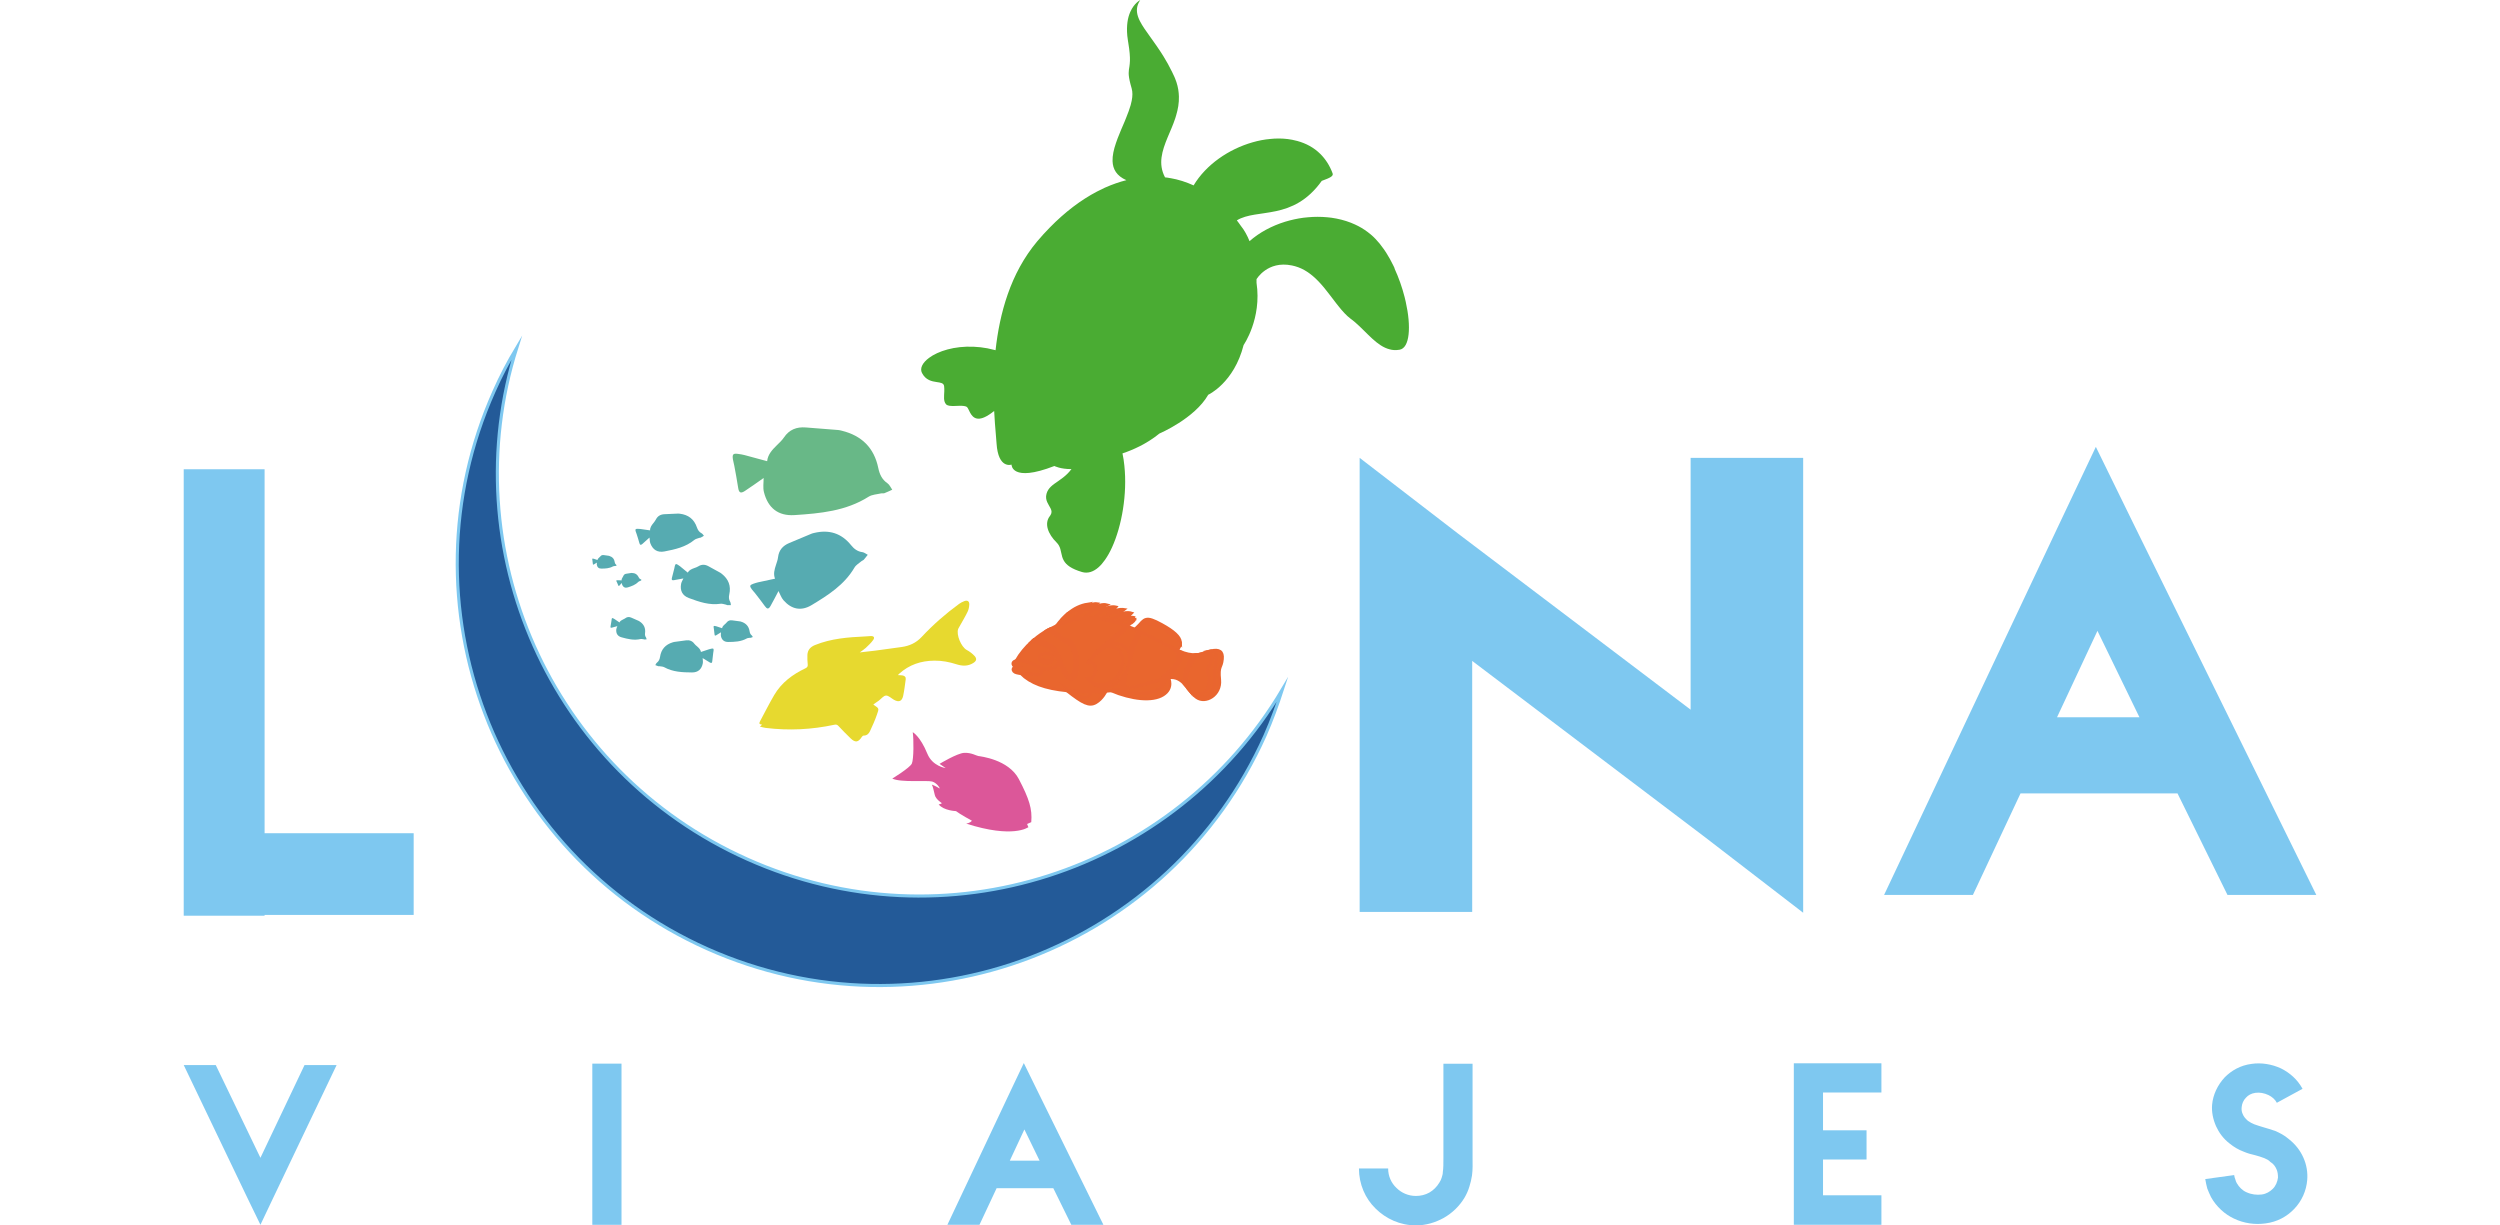 <?xml version="1.0" encoding="UTF-8"?>
<svg xmlns="http://www.w3.org/2000/svg" version="1.1" viewBox="0 0 607.07 297.56">
  <defs>
    <style>
      .cls-1 {
        fill: #7ec8f0;
      }

      .cls-2 {
        fill: #4aac33;
      }

      .cls-3 {
        fill: #e9662e;
        stroke: #e9652f;
      }

      .cls-3, .cls-4 {
        stroke-miterlimit: 10;
        stroke-width: .75px;
      }

      .cls-5 {
        fill: #68b887;
      }

      .cls-6 {
        fill: #56abb1;
      }

      .cls-4 {
        fill: #235a98;
        fill-rule: evenodd;
        stroke: #7ec8f0;
      }

      .cls-7 {
        fill: #dc5799;
      }

      .cls-8 {
        fill: #e7d92f;
      }
    </style>
  </defs>
  <!-- Generator: Adobe Illustrator 28.6.0, SVG Export Plug-In . SVG Version: 1.2.0 Build 709)  -->
  <g>
    <g id="Layer_1">
      <g>
        <path class="cls-1" d="M528.77,192.66h-38.13l-11.56,24.65h-21.57l42.56-90.12,8.86-18.68,9.05,18.49,44.48,90.31h-21.57l-12.13-24.65ZM499.5,174.18h20.02l-10.2-20.99-9.82,20.99ZM499.5,174.18l9.82-20.99-9.82,20.99Z"/>
        <g>
          <path class="cls-1" d="M437.86,111.18v110.46l-23.84-18.35-56.53-42.8v60.95h-27.33v-110.26l23.84,18.35,56.53,42.8v-61.15h27.33ZM410.53,111.18h27.33-27.33Z"/>
          <path class="cls-1" d="M64.25,113.94v88.39h36.2v19.84h-36.2v.19h-19.64v-108.41h19.64ZM64.25,113.94h-19.64,19.64Z"/>
          <path class="cls-2" d="M338.67,65.18h0c-.1-.24-.21-.47-.33-.7-.53-1.1-1.13-2.16-1.76-3.16-.19-.3-.39-.6-.6-.88-.61-.88-1.27-1.7-1.98-2.43-.36-.38-.74-.74-1.15-1.08-.24-.2-.47-.39-.73-.58-.95-.72-1.98-1.33-3.07-1.83-.34-.16-.69-.31-1.03-.44-1.49-.58-3.08-.98-4.71-1.21-.34-.04-.66-.09-1.01-.11-1.54-.14-3.11-.15-4.67,0-.37.02-.73.06-1.1.11-1.51.2-3,.53-4.46.97-3.23,1-6.25,2.6-8.65,4.72-.54-1.35-1.24-2.66-2.16-3.79,0,0-.11-.16-.31-.44h0c-.14-.22-.36-.49-.61-.82,4.92-3.01,13.61.23,20.62-9.59,2.1-.76,2.88-1.17,2.63-1.83-.71-1.92-1.73-3.47-2.98-4.71-1.55-1.54-3.46-2.57-5.59-3.15-.39-.11-.81-.21-1.24-.29h0c-1.39-.27-2.85-.36-4.35-.28-.32.02-.63.04-.95.08-1.43.12-2.89.4-4.33.82-5.77,1.65-11.29,5.41-14.31,10.46-1.81-.83-3.7-1.43-5.65-1.77,0,0-.02,0-.03,0,0,0-.02,0-.04,0-.41-.09-.82-.14-1.22-.18h0c-1.74-3.3-.72-6.42.63-9.71.63-1.5,1.33-3.04,1.86-4.65.08-.24.16-.48.22-.73h0c.43-1.45.71-2.96.66-4.56,0-.27-.02-.55-.05-.82-.1-1.15-.38-2.34-.89-3.58-.06-.15-.13-.31-.2-.46-.16-.37-.33-.73-.51-1.08-.67-1.39-1.38-2.63-2.09-3.79-.19-.33-.4-.64-.6-.95-.69-1.06-1.38-2.04-2.02-2.94-.19-.26-.38-.52-.55-.77-1.06-1.47-1.97-2.74-2.56-3.91-.19-.38-.35-.75-.47-1.12-.44-1.35-.36-2.62.54-3.97,0,0-1.46.7-2.41,2.87h0c-.3.68-.55,1.5-.68,2.47-.13.94-.16,2.05-.04,3.33.05.43.1.88.18,1.35.01.08.02.15.04.22.36,2.16.45,3.52.42,4.49-.02.55-.07.97-.12,1.34-.18,1.17-.4,1.84.26,4.36.07.3.17.65.28,1.01.25.89.23,1.89.01,2.98h0c-.07.34-.15.7-.25,1.06-.27.96-.65,1.97-1.07,3.01-.13.34-.27.67-.41,1.02-.57,1.34-1.18,2.71-1.69,4.06-.15.39-.29.78-.41,1.15-.53,1.55-.87,3.05-.82,4.38.07,1.95.97,3.57,3.35,4.62-1.7.43-3.42,1.03-5.13,1.79h-.02c-.66.3-1.32.63-1.99.98-3.88,2.03-7.76,4.95-11.48,8.76-1.01,1.03-2.01,2.12-2.99,3.28-1.65,1.96-3.05,4.05-4.25,6.23-2.35,4.29-3.87,8.93-4.84,13.52h0c-.48,2.28-.82,4.53-1.06,6.73-.67-.18-1.32-.33-1.97-.46h0c-1.13-.21-2.24-.34-3.31-.38-4.71-.22-8.66,1.06-10.87,2.7-1.59,1.18-2.29,2.54-1.72,3.66.92,1.79,2.41,2.04,3.6,2.22.95.14,1.7.23,1.78,1.02.05.42.05.81.04,1.2-.04,1.28-.24,2.38.41,3.15.66.79,3.04.23,4.38.44.35.04.62.14.78.32.22.25.42.78.7,1.3.69,1.25,1.89,2.5,5.18.09.21-.16.43-.32.66-.51.11,2.2.27,4.11.4,5.62.08.92.15,1.68.18,2.27.41,6.3,3.64,5.14,3.64,5.14,0,0-.11,4.42,10.4.34,0,0,1.51.78,4.15.75-.64.86-1.34,1.51-2.03,2.05-.4.32-.8.6-1.18.86-1.34.92-2.47,1.66-2.85,3.1-.42,1.58.53,2.58.99,3.53.26.52.36,1.02,0,1.61h0c-.04.08-.1.17-.17.25-1.42,1.8-.48,4.36,1.66,6.46.21.22.38.43.51.66.68,1.16.49,2.49,1.24,3.75.59,1,1.77,1.95,4.41,2.73,1.4.4,2.76-.06,4.01-1.17.54-.48,1.06-1.08,1.56-1.8.61-.86,1.18-1.88,1.7-3.02,2.38-5.22,3.72-12.94,3-19.81-.1-1.03-.25-2.03-.46-3.01,2.41-.8,5.86-2.28,8.96-4.82,0,0,8.58-3.65,11.86-9.42,0,0,6.26-2.86,8.6-12.09,0,0,4.44-6.35,3.13-15.1,0,0,0-.32,0-.87,0,0,2.64-4.56,8.58-3.34.25.05.5.11.75.18,1.07.3,2.03.75,2.92,1.33.22.14.42.28.62.43,1.05.76,1.98,1.68,2.85,2.66.24.27.46.53.68.79,1.07,1.3,2.05,2.65,3.03,3.91.15.19.28.37.43.54.98,1.23,1.95,2.33,3,3.11.12.09.24.18.36.27.26.2.51.41.76.62,2.91,2.52,5.27,5.78,8.39,6.54.31.08.62.14.96.16.44.03.9.01,1.38-.07,2.53-.41,2.87-5.64,1.52-11.65-.08-.38-.17-.76-.27-1.14h0c-.59-2.33-1.43-4.72-2.46-6.96Z"/>
          <g>
            <path class="cls-3" d="M246.56,161.97s-.95.31-.33,1.06c.23.28.9.43,1.67.52,1.33.14,2.93.08,2.93.08,0,0,1.26.4,1.95-.05.44-.3.33-.94-.65-1.63h0c-.54-.38-1.33-.78-2.44-1.15-1.29-.43-2.3-.5-2.94-.34-.9.22-1.05.86-.2,1.51Z"/>
            <path class="cls-3" d="M250.83,163.63s-1.61.06-2.93-.08c2.4,2.35,5.85,3.63,11.18,4.16.23.02.46.04.7.06h0c1.38.12,2.88.19,4.51.21.28,0,.56,0,.83,0,.78,0,1.55-.03,2.29-.07.2-.49,0-1.09-.01-1.15h0c-1.22-.24-2.05-.76-2.57-1.2,0,0,0,0,0,0-.48-.41-.69-.75-.69-.75,2.18.56,2.78-4.3.16-3.99,0,0,.09-.13.27-.34,0,0,.01-.01.01-.02,3.28-4.78,8.09-6.26,8.29-8.72-.67-.24-1.34-.46-2.02-.67h0c-.56-.17-1.11-.32-1.66-.45h0c-.69-.16-1.37-.3-2.03-.4-.62-.09-1.23-.16-1.82-.18-.54-.02-1.07-.02-1.58.03-.24.02-.48.05-.72.08-1.1.13-2.25.37-3.42.7-1.01.29-2.02.65-3.03,1.1-.52.23-1.04.48-1.56.76,1.91,1.37,2.96,2.43,4.27,2.73,1.31.3,2.22,2.51,2.32,5.75.1,3.24-1.23,4.78-2.56,3.19-.65-.79-1.3-2.26-1.97-3.65h0c-.52,1.95-3.27,2.07-4.95,1.24.98.69,1.09,1.33.65,1.63-.69.46-1.95.05-1.95.05Z"/>
            <path class="cls-3" d="M250.52,155.85c1.43.16,2.91.61,4.4,1.55.76.48,1.48,1.86,2.17,3.3h0c-.52,1.95-3.27,2.07-4.95,1.24h0c-.54-.38-1.33-.78-2.44-1.15-1.29-.43-2.3-.5-2.94-.34,1.05-1.78,2.33-3.31,3.76-4.61ZM255.38,159.27c-.6-.81-2.42-.88-2.97.16-.7,1.32,2.77,2.52,3.15.64.06-.32-.01-.59-.17-.8Z"/>
            <path class="cls-3" d="M252.41,159.43c-.7,1.32,2.77,2.52,3.15.64.06-.32-.01-.59-.17-.8.44,1.68-2.85,1.3-2.97.16Z"/>
            <path class="cls-3" d="M252.41,159.43c.12,1.13,3.41,1.52,2.97-.16-.6-.81-2.42-.88-2.97.16Z"/>
            <path class="cls-3" d="M251.16,155.29c-.22.18-.43.37-.64.57,1.43.16,2.91.61,4.4,1.55.76.48,1.48,1.86,2.17,3.3.67,1.4,1.31,2.86,1.97,3.65,1.33,1.59,2.66.05,2.56-3.19-.1-3.24-1.01-5.46-2.32-5.75-1.31-.3-2.36-1.36-4.27-2.73-.21.11-.42.23-.64.35,1.73.65,2.87,2.27,4.8,3.05,1.92.78,2.11,5.26,1.51,7.14-.6,1.87-1.59.67-2.79-1.91-1.19-2.58-.77-4.9-6.74-6.03Z"/>
            <path class="cls-3" d="M259.78,167.77c-.24-.02-.48-.04-.7-.06,3.88,3.04,5.39,3.82,7,2.91,1.61-.92,2.48-2.78,2.48-2.78-.16.02-.33.03-.49.04-.21.01-.43.03-.64.04-.74.04-1.51.07-2.29.07-1.42,2.26-2.76,1.46-5.35-.21h0Z"/>
            <path class="cls-3" d="M257.91,161.32c1.2,2.58,2.18,3.78,2.79,1.91.61-1.88.42-6.37-1.51-7.14-1.92-.78-3.07-2.39-4.8-3.05-1.12.64-2.21,1.39-3.23,2.25,5.98,1.13,5.55,3.45,6.74,6.03Z"/>
            <path class="cls-3" d="M259.78,167.77c2.59,1.66,3.92,2.47,5.35.21-.27,0-.55,0-.83,0-1.63-.02-3.14-.09-4.51-.2Z"/>
            <path class="cls-3" d="M256.58,151.93c1.01-.45,2.02-.81,3.03-1.1,1.97-1.21,2.81-1.98,3.29-2.57,0,0-.82-.65-3.59.73h0c-.91.77-1.81,1.73-2.73,2.94Z"/>
            <path class="cls-3" d="M264.15,164.81s.21.34.69.75c0,0,0,0,0,0,7.48,3.79,11.18-9.46,3.69-8.58h0c-.34.19-.68.41-.99.64-.03.02-.06.04-.09.07-1.3.97-2.37,2.17-2.85,2.76,0,0-.01.01-.01.02-.18.21-.27.34-.27.34,2.61-.31,2.02,4.55-.16,3.99Z"/>
            <path class="cls-3" d="M264.84,165.56c.52.44,1.35.96,2.57,1.2h0c.22.05.46.08.71.11,1.61.15,3.35-.98,4.58-2.57,0,0,0,0,0,0,.25-.32.48-.67.69-1.02,0,0,0,0,0,0,.41-.71.71-1.46.87-2.21,0,0,0-.03.03-.12.15-.76.14-1.52-.07-2.21h0c-.19-.65-.56-1.23-1.14-1.71-1.41-1.17-3.06-.85-4.54-.03h0c7.49-.88,3.79,12.37-3.69,8.58Z"/>
            <path class="cls-3" d="M267.42,167.91c.22-.01.43-.03.64-.04.18-.62.05-1,.05-1-.25-.03-.48-.06-.71-.11.02.05.22.66.01,1.15Z"/>
            <path class="cls-3" d="M268.06,167.87c.17-.01.33-.03.49-.04.42-.03.83-.07,1.24-.11.34-.03.67-.08,1.01-.12.55-.07,1.09-.15,1.62-.24-.11-1.57.25-2.95.27-3.06-1.23,1.59-2.97,2.73-4.58,2.57,0,0,.13.39-.05,1Z"/>
            <path class="cls-3" d="M259.32,149c2.76-1.38,3.59-.73,3.59-.73h0s0-.01.01-.02c.5-.62.6-1.03,1.22-1.54-1.7.27-3.27.99-4.82,2.29Z"/>
            <path class="cls-3" d="M270.8,167.6c-.34.04-.67.08-1.01.12,5.06,2.1,10.02,2.65,12.63,1.01,2.62-1.64,1.33-4.16,1.33-4.16-.2.03-.42.07-.64.13-.08.02-.16.04-.24.06.12,4.17-6.74,4.07-12.08,2.84Z"/>
            <path class="cls-3" d="M259.61,150.84c1.17-.33,2.32-.57,3.42-.7,1.28-.89,1.9-1.47,2.25-1.92-.73-.51-2.29.03-2.38.05h0c-.48.59-1.32,1.36-3.29,2.57Z"/>
            <path class="cls-3" d="M282.18,164.95c-2.41.69-5.46,1.64-9.13,2.29-.21.04-.42.08-.64.11-.53.09-1.07.17-1.62.24,5.34,1.23,12.21,1.33,12.08-2.84-.23.06-.46.13-.7.19Z"/>
            <path class="cls-3" d="M264.59,160.46c.49-.59,1.55-1.79,2.85-2.76.03-.03.06-.05.09-.07,3.89-2.92,5.5-3.94,5.93-5.68-.19-.08-.38-.15-.58-.22-.2,2.46-5.01,3.94-8.29,8.72Z"/>
            <path class="cls-3" d="M263.03,150.14c.24-.03.49-.05.72-.08.51-.04,1.04-.05,1.58-.03,1.6-.76,2.11-1.35,2.38-1.84-1.25-.66-2.34-.04-2.43.01,0,0,0,0,0,0-.35.45-.97,1.03-2.25,1.92Z"/>
            <path class="cls-3" d="M262.92,148.25s-.01,0-.01.02c.09-.03,1.65-.57,2.38-.05,0,0,0,0,0,0,.51-.65.47-1.01,1.1-1.61,0,0-1.69-.28-3.47,1.65Z"/>
            <path class="cls-3" d="M272.42,167.36c.22-.03.42-.07.64-.11.04-2.05.31-3.86.33-3.98-.21.35-.44.7-.69,1.02,0,0,0,0,0,0-.03.11-.39,1.49-.27,3.06Z"/>
            <path class="cls-3" d="M267.53,157.63c.32-.23.65-.45.99-.65,1.48-.83,3.12-1.15,4.54.03.58.48.94,1.06,1.14,1.7.39-1.98.91-2.31,2.3-5.5-.28-.13-.56-.24-.84-.37-.72-.31-1.46-.61-2.21-.89-.43,1.74-2.03,2.76-5.93,5.68Z"/>
            <path class="cls-3" d="M273.38,163.27c-.02.11-.28,1.93-.33,3.98,3.67-.65,6.71-1.61,9.13-2.29.53-1.5,5.76-4.26,3.24-7.22-1.08-.5-2.25-1.13-3.56-1.84-1.33-.73-2.96-1.58-4.74-2.4-1.03,1.68-1.81,3.48-2.31,5.38-.35,1.31-.48,1.85-.53,2.05-.02.09-.03.12-.03.12-.16.75-.46,1.51-.87,2.21,0,0,0,0,0,0Z"/>
            <path class="cls-3" d="M265.29,148.21c.09-.05,1.18-.68,2.43-.01.28-.53.27-.94.99-1.32,0,0-1.89-.51-3.42,1.33Z"/>
            <path class="cls-3" d="M265.34,150.04c.59.02,1.2.08,1.82.18,1.66-.56,2.45-1.11,2.91-1.6h0c-1.18-.82-2.35-.42-2.35-.42-.27.49-.78,1.08-2.38,1.84Z"/>
            <path class="cls-3" d="M270.07,148.61c-.46.49-1.25,1.04-2.91,1.6.66.1,1.34.24,2.03.4h0c1.28-.39,2.01-.79,2.45-1.17-.2-.89-1.47-.83-1.58-.83h0Z"/>
            <path class="cls-3" d="M274.28,160.93c.05-.21.19-.75.53-2.05.5-1.9,1.28-3.7,2.31-5.38-.2-.1-.41-.19-.62-.28-1.4,3.19-1.91,3.52-2.3,5.5h0c.21.69.22,1.45.07,2.21Z"/>
            <path class="cls-3" d="M267.72,148.2s1.17-.4,2.35.42h0c.42-.45.57-.86.87-1.21,0,0-1.63-.38-3.22.79Z"/>
            <path class="cls-3" d="M271.65,149.44c-.44.38-1.17.78-2.45,1.17.55.14,1.11.28,1.66.45h0c1.38-.18,2.15-.49,2.64-.85-.52-1.04-1.76-.79-1.85-.77h0Z"/>
            <path class="cls-3" d="M270.07,148.61h0c.12,0,1.38-.05,1.58.83h0s0,0,0,0c.7-.58.74-1.1,1.2-1.43,0,0-1.33-.21-2.79.6Z"/>
            <path class="cls-3" d="M270.86,151.06c.68.21,1.35.43,2.02.67.19.07.38.14.58.22.28-.12.53-.24.75-.37.64-1.31-.7-1.37-.7-1.37-.49.36-1.27.67-2.64.85Z"/>
            <path class="cls-3" d="M271.66,149.44s0,0,0,0c.09-.02,1.33-.27,1.85.77.62-.45.8-.95,1.2-1.32,0,0-1.57-.5-3.05.54Z"/>
            <path class="cls-3" d="M275.58,150.04s-.77-.41-2.07.17c0,0,1.34.06.7,1.37.94-.51,1.39-1.03,1.37-1.54h0Z"/>
            <path class="cls-3" d="M275.66,152.84c.28.13.57.24.84.37.21.09.41.19.62.28,1.78.82,3.41,1.67,4.74,2.4,1.31.71,2.49,1.34,3.56,1.84.13.06.26.12.39.17.58-.64.85-1.26.82-1.88-.99-1.42-7.28-6.69-10.44-3.73-.16.17-.33.36-.53.55Z"/>
            <path class="cls-3" d="M282.18,164.95c.24-.07.47-.13.7-.19.08-.02.16-.05.24-.06,0,0,.66-.87,1.91-2.03,1.25-1.16,2.12-2.53,1.55-4.43-.25-.1-.51-.21-.77-.32-.13-.05-.25-.11-.39-.17,2.52,2.97-2.71,5.72-3.24,7.22Z"/>
            <path class="cls-3" d="M285.03,162.66c-1.25,1.16-1.91,2.03-1.91,2.03.22-.06.43-.11.64-.13,1.89-.28,3.09.62,4.1,1.77-.84-2.73.71-6.02,2.55-7.34-1.22.07-2.46-.22-3.83-.76.57,1.9-.3,3.27-1.55,4.43Z"/>
            <path class="cls-3" d="M276.19,152.29c3.16-2.96,9.44,2.32,10.44,3.73-.07-1.36-1.62-2.74-4.58-4.36-3.96-2.17-4.04-1.34-5.85.63Z"/>
            <path class="cls-3" d="M287.86,166.34h0c.23.26.45.53.66.8-.65-1.86-.54-5.83,2.87-8.27-.33.07-.65.11-.97.13h0c-1.84,1.32-3.39,4.61-2.55,7.34Z"/>
            <path class="cls-3" d="M288.53,167.14c.27.34.52.67.79.99,4.33,1.67,4.92-2.59,3.88-4.97-.19-.44.06-.86.18-1.07.95-1.68,1.67-3.05-.47-3.7-.18.06-.35.12-.55.19-.32.12-.64.22-.96.28-3.41,2.45-3.51,6.42-2.87,8.27Z"/>
            <path class="cls-3" d="M289.31,168.13c.18.21.35.41.54.6h0c3.93,2,5.34-1.62,5.08-4.55-.26-2.93,1.64-5.65-.83-6.13-.37.08-.77.19-1.2.34,2.14.65,1.42,2.03.47,3.7-.12.22-.37.63-.18,1.07,1.03,2.38.45,6.64-3.88,4.97Z"/>
            <path class="cls-3" d="M289.85,168.73c.23.23.46.44.71.62,2.2,1.58,5.93-.6,5.58-4.24-.35-3.64.43-2.75.66-5.08.18-1.84-.74-2.4-2.7-1.98,2.47.48.57,3.2.83,6.13.26,2.93-1.15,6.55-5.08,4.55Z"/>
          </g>
          <path class="cls-7" d="M249.66,200.89s-3.65,2.77-15.06-.9c0,0,.88-.06,1.41-.69,0,0-2.93-1.6-3.87-2.34,0,0-2.95-.09-4.2-1.62,0,0,.71-.12.75-.33,0,0-1.47-.94-1.69-1.95-.23-1.01-.54-2.31-.71-2.49-.17-.18,1.36.53,1.78.85.42.32-.44-1.28-1.71-1.64-1.27-.35-7.59.3-9.69-.72,0,0,4.28-2.61,4.75-3.64.47-1.03.48-5.82.22-7.63,0,0,1.81.97,3.55,5.24,1.25,3.07,4.45,3.48,4.45,3.48,0,0-1.36-.96-1.49-1.02,0,0,4.27-2.59,5.99-2.68,1.72-.08,2.95.7,3.41.77.46.08,7.35.8,9.87,5.63,2.51,4.82,3.27,7.21,3,10.43l-1.01.45.33.83"/>
          <path class="cls-8" d="M217.98,163.93c.43.03.83.02,1.21.09.52.09.82.41.74.97-.19,1.32-.33,2.65-.61,3.95-.29,1.37-1.06,1.66-2.26.98-.64-.37-1.31-1.05-1.92-1.02-.61.04-1.17.81-1.76,1.25-.42.31-.85.59-1.28.88.03.06.04.12.07.14,1.39.91,1.28.86.76,2.39-.46,1.36-1.07,2.67-1.67,3.98-.29.63-.77,1.11-1.58,1.08-.13,0-.31.18-.41.33-.86,1.31-1.56,1.44-2.69.37-1.03-.97-2.01-2.01-2.98-3.03-.28-.3-.52-.4-.96-.31-5.53,1.19-11.11,1.47-16.74.77-.42-.05-.82-.18-1.37-.31.26-.23.39-.35.52-.47-.71-.13-.79-.26-.46-.89,1.12-2.1,2.2-4.23,3.4-6.29,1.77-3.03,4.47-5.03,7.59-6.51.45-.22.6-.45.56-.93-.07-.78-.12-1.57-.08-2.35.07-1.19.74-1.92,1.85-2.37,3.92-1.59,8.05-1.9,12.21-2.09.44-.02.87-.07,1.31-.09.76-.03,1.04.32.61.94-.5.72-1.17,1.33-1.81,1.94-.39.37-.87.65-1.46,1.09,1.37-.16,2.57-.27,3.75-.43,2.14-.28,4.28-.58,6.42-.88,1.89-.27,3.49-.98,4.85-2.43,2.77-2.97,5.83-5.65,9.12-8.05.38-.28.83-.5,1.27-.67.73-.27,1.21.03,1.19.79-.02.61-.15,1.27-.42,1.82-.61,1.25-1.34,2.45-2.02,3.67-.09.15-.19.3-.25.46-.53,1.4.73,4.4,2.06,5.12.7.38,1.37.87,1.9,1.45.65.71.47,1.25-.35,1.75-1.31.8-2.65.72-4.04.28-1.74-.56-3.51-.9-5.34-.88-3.24.02-6.14.98-8.57,3.19-.11.1-.2.21-.33.35Z"/>
          <path class="cls-5" d="M186.28,111.99c-1.87-.51-3.66-1.01-5.47-1.48-.52-.14-1.05-.22-1.58-.29-1.2-.17-1.44.08-1.26,1.32.08.53.25,1.04.34,1.57.32,1.76.67,3.53.93,5.3.18,1.22.58,1.5,1.64.81,1.6-1.04,3.14-2.17,4.55-3.15.01,1.11-.2,2.31.07,3.4.96,3.86,3.45,5.87,7.43,5.61,6.24-.41,12.47-.97,17.99-4.46.85-.54,2.02-.57,3.04-.81.26-.06.56.04.8-.05.65-.25,1.27-.56,1.9-.84-.37-.52-.64-1.2-1.14-1.55-1.35-.92-1.94-2.22-2.25-3.73-1.01-4.9-4.02-7.85-8.83-9.04-.3-.07-.6-.16-.9-.18-2.62-.21-5.24-.41-7.86-.62-2.24-.18-4.04.52-5.33,2.45-.46.69-1.1,1.27-1.7,1.86-1.13,1.11-2.2,2.24-2.37,3.9Z"/>
          <path class="cls-6" d="M188.19,140.52c-1.41.3-2.78.58-4.13.89-.39.09-.77.22-1.15.35-.85.3-.93.55-.38,1.3.23.32.52.61.77.92.82,1.06,1.65,2.11,2.43,3.2.53.75.9.8,1.37-.02.7-1.24,1.34-2.51,1.94-3.64.39.73.66,1.6,1.21,2.23,1.96,2.23,4.3,2.71,6.84,1.18,4-2.41,7.94-4.91,10.4-9.11.38-.65,1.14-1.07,1.74-1.58.15-.13.38-.17.51-.31.34-.38.65-.8.97-1.21-.43-.22-.84-.58-1.28-.64-1.21-.15-2.05-.81-2.77-1.7-2.34-2.91-5.35-3.83-8.95-2.97-.22.05-.45.1-.66.19-1.81.75-3.62,1.52-5.42,2.27-1.55.65-2.5,1.73-2.7,3.45-.07.62-.3,1.22-.49,1.82-.37,1.12-.7,2.24-.24,3.39Z"/>
          <path class="cls-6" d="M157.86,128.79c-.81-.12-1.59-.23-2.36-.34-.22-.03-.45-.04-.68-.04-.51,0-.6.11-.46.62.06.22.16.42.23.64.23.72.47,1.44.66,2.17.14.5.32.6.73.25.61-.52,1.2-1.07,1.74-1.56.06.46.04.98.21,1.42.6,1.57,1.75,2.27,3.4,1.96,2.59-.5,5.17-1.06,7.29-2.81.33-.27.81-.34,1.23-.5.1-.04.24-.01.33-.06.26-.14.5-.3.75-.45-.18-.2-.33-.47-.56-.59-.61-.31-.93-.83-1.14-1.44-.68-2-2.09-3.07-4.16-3.32-.13-.02-.26-.04-.39-.03-1.11.05-2.21.1-3.32.15-.95.04-1.66.43-2.1,1.3-.16.31-.39.59-.61.87-.42.52-.81,1.05-.79,1.75Z"/>
          <path class="cls-6" d="M166.98,139.03c-.63-.52-1.23-1.02-1.84-1.52-.18-.14-.37-.26-.56-.38-.43-.27-.57-.22-.71.29-.06.22-.09.44-.14.66-.18.73-.35,1.47-.56,2.2-.14.5-.04.68.49.6.79-.12,1.58-.29,2.29-.42-.19.43-.48.86-.56,1.32-.3,1.65.31,2.85,1.89,3.44,2.47.92,4.96,1.79,7.69,1.39.42-.06.87.13,1.31.21.11.02.21.11.32.12.29.02.58,0,.88,0-.05-.27-.04-.57-.17-.79-.36-.59-.36-1.19-.22-1.82.46-2.06-.19-3.71-1.83-5-.1-.08-.2-.16-.31-.23-.97-.54-1.94-1.06-2.91-1.6-.83-.46-1.64-.5-2.47.02-.3.19-.64.3-.98.42-.63.23-1.23.48-1.58,1.09Z"/>
          <path class="cls-6" d="M175.35,152.55c-.46-.15-.9-.3-1.34-.45-.13-.04-.26-.07-.39-.09-.3-.06-.36,0-.33.31.01.13.05.26.06.39.06.44.12.89.16,1.33.03.31.12.38.4.22.41-.24.81-.49,1.17-.72-.01.28-.08.57-.03.85.18.97.78,1.51,1.77,1.5,1.55-.01,3.11-.06,4.53-.86.22-.12.51-.11.77-.16.06-.01.14.02.2,0,.16-.05.32-.12.48-.18-.09-.14-.14-.31-.26-.4-.32-.25-.45-.58-.51-.96-.18-1.23-.89-2.01-2.07-2.37-.07-.02-.15-.05-.22-.06-.65-.09-1.3-.18-1.94-.26-.55-.08-1.01.07-1.36.53-.12.17-.29.3-.45.44-.3.26-.58.52-.64.93Z"/>
          <path class="cls-6" d="M170.22,158.31c.68-.23,1.33-.45,1.99-.66.19-.06.38-.1.58-.14.44-.09.53,0,.49.46-.02.2-.07.39-.09.59-.08.66-.17,1.32-.23,1.98-.04.45-.18.57-.59.33-.61-.35-1.2-.74-1.75-1.07.02.41.12.85.04,1.26-.27,1.45-1.15,2.24-2.63,2.23-2.31-.02-4.63-.1-6.74-1.27-.32-.18-.76-.17-1.14-.24-.1-.02-.21.03-.3,0-.24-.08-.48-.18-.72-.27.13-.2.21-.46.39-.59.48-.37.67-.86.76-1.42.27-1.83,1.32-2.99,3.07-3.52.11-.03.22-.07.33-.09.96-.13,1.93-.26,2.89-.39.82-.11,1.51.11,2.02.8.18.25.43.45.67.65.44.39.86.78.96,1.39Z"/>
          <path class="cls-6" d="M150.44,151.16c-.4-.27-.78-.54-1.16-.8-.11-.07-.23-.14-.35-.2-.27-.14-.35-.1-.4.21-.02.13-.03.27-.05.4-.07.44-.13.88-.22,1.32-.06.3.01.4.32.32.46-.11.91-.25,1.33-.37-.09.26-.24.53-.26.8-.09.99.33,1.66,1.29,1.92,1.5.41,3.01.79,4.59.42.24-.06.52.03.78.06.07,0,.13.06.19.05.17,0,.34-.03.51-.04-.04-.15-.05-.34-.14-.46-.24-.33-.28-.68-.23-1.06.16-1.23-.3-2.17-1.34-2.84-.06-.04-.13-.09-.2-.12-.6-.26-1.2-.52-1.8-.79-.51-.23-.99-.21-1.45.14-.16.12-.36.21-.55.3-.36.17-.7.35-.87.72Z"/>
          <path class="cls-6" d="M150.96,140.93c-.3,0-.59-.02-.88-.03-.08,0-.17,0-.25.01-.19.02-.21.06-.14.24.03.08.08.15.11.22.11.25.23.51.33.77.07.18.14.21.28.06.2-.22.39-.44.57-.64.04.17.05.36.13.51.28.55.73.76,1.32.57.92-.29,1.85-.6,2.55-1.33.11-.11.28-.16.43-.23.04-.02.09-.01.12-.04.09-.06.17-.13.26-.2-.08-.07-.14-.16-.23-.19-.24-.09-.37-.26-.48-.48-.33-.7-.89-1.04-1.66-1.04-.05,0-.1,0-.14,0-.4.06-.8.13-1.21.19-.34.05-.59.22-.71.56-.04.12-.12.23-.19.34-.13.21-.25.42-.22.67Z"/>
          <path class="cls-6" d="M145.1,135.99c-.28-.1-.56-.19-.83-.28-.08-.03-.16-.04-.24-.06-.18-.04-.22,0-.21.19,0,.08.03.16.04.25.03.28.07.55.1.83.02.19.08.24.25.14.26-.15.5-.31.73-.45,0,.17-.05.36-.02.53.11.61.48.94,1.1.93.97,0,1.94-.04,2.82-.53.14-.08.32-.07.48-.1.04,0,.09.01.12,0,.1-.03.2-.08.3-.11-.05-.08-.09-.19-.16-.25-.2-.15-.28-.36-.32-.6-.11-.77-.55-1.25-1.29-1.48-.05-.01-.09-.03-.14-.04-.4-.06-.81-.11-1.21-.17-.35-.05-.63.04-.85.33-.08.1-.18.19-.28.27-.18.16-.36.33-.4.58Z"/>
          <path class="cls-4" d="M119.98,95c1.64-3.73,3.48-7.2,5.51-10.59-15.45,48.93,8,102.77,55.99,124.22,47.98,21.48,103.73,2.98,129.92-41.2-1.23,3.79-2.59,7.49-4.21,11.17-23.11,51.67-83.77,74.86-135.44,51.79-51.69-23.08-74.88-83.73-51.77-135.39Z"/>
          <g>
            <path class="cls-1" d="M52.39,258.62l10.85,22.53,10.71-22.53h7.79l-15.3,32.05-3.2,6.74-3.27-6.74-15.36-32.05h7.79ZM44.61,258.62h7.79-7.79Z"/>
            <path class="cls-1" d="M150.92,258.28v39.14h-7.09v-39.14h7.09ZM143.83,258.28h7.09-7.09Z"/>
            <path class="cls-1" d="M255.78,288.52h-13.77l-4.17,8.9h-7.79l15.36-32.54,3.2-6.74,3.27,6.67,16.06,32.61h-7.79l-4.38-8.9ZM245.21,281.84h7.23l-3.69-7.58-3.54,7.58ZM245.21,281.84l3.54-7.58-3.54,7.58Z"/>
            <path class="cls-1" d="M357.58,258.28v22.94c0,1.39.07,2.71-.14,4.24-.14.9-.35,1.81-.62,2.64-.28.97-.7,1.88-1.18,2.71-1.25,2.09-2.99,3.75-5.07,4.94-2.02,1.11-4.31,1.81-6.74,1.81-3.83,0-7.3-1.6-9.81-4.1-2.5-2.43-4.03-5.91-4.03-9.73h7.09c0,1.88.76,3.55,2.02,4.73,1.18,1.18,2.85,1.95,4.73,1.95,1.18,0,2.29-.28,3.27-.83.97-.56,1.81-1.39,2.43-2.43.28-.42.42-.76.55-1.18.14-.42.28-.9.28-1.39.14-.83.14-2.08.14-3.34v-22.94h7.09ZM350.49,258.28h7.09-7.09Z"/>
            <path class="cls-1" d="M442.68,274.47h10.57v7.09h-10.57v8.69h14.18v7.16h-21.27v-39.21h21.27v7.09h-14.18v9.18ZM442.68,265.3v9.18-9.18Z"/>
            <path class="cls-1" d="M552.89,267.8c-.42-.83-1.18-1.46-2.02-1.88-1.04-.49-2.15-.7-3.2-.55-.97.14-1.74.55-2.29,1.18-.63.63-.97,1.46-1.04,2.29-.07.63,0,1.18.28,1.74.21.55.62,1.04,1.25,1.6.49.35,1.04.63,1.53.83.76.28,1.46.49,2.16.7.97.28,1.88.56,2.92.91,1.11.49,2.22,1.04,3.27,1.95,1.67,1.32,2.78,2.78,3.54,4.45.83,1.81,1.11,3.69.97,5.49-.21,2.64-1.32,5.15-3.2,7.09-1.74,1.81-4.1,3.13-6.95,3.48-2.5.35-5.21,0-7.65-1.18-2.22-1.04-4.24-2.85-5.56-5.21-.35-.7-.63-1.39-.91-2.09-.21-.76-.35-1.46-.49-2.29l7.02-.97c.07.42.14.76.28,1.04.07.35.21.63.35.91.55.97,1.39,1.81,2.36,2.22,1.18.55,2.5.7,3.69.55,1.11-.14,2.02-.7,2.71-1.39.7-.69,1.11-1.67,1.25-2.71,0-.7-.07-1.39-.35-2.02-.28-.63-.7-1.32-1.53-1.81-.35-.42-.97-.7-1.46-.91-.7-.28-1.46-.49-2.16-.69-.97-.21-1.95-.49-2.92-.91-1.11-.42-2.22-1.04-3.34-1.95-1.53-1.18-2.57-2.64-3.27-4.17-.76-1.74-1.11-3.48-.97-5.22.21-2.43,1.32-4.79,3.06-6.67,1.67-1.67,3.82-2.92,6.53-3.27,2.37-.35,4.94.07,7.16,1.11,2.08,1.04,3.96,2.64,5.21,4.94l-6.26,3.41ZM552.89,267.8l6.26-3.41-6.26,3.41Z"/>
          </g>
        </g>
      </g>
    </g>
  </g>
</svg>